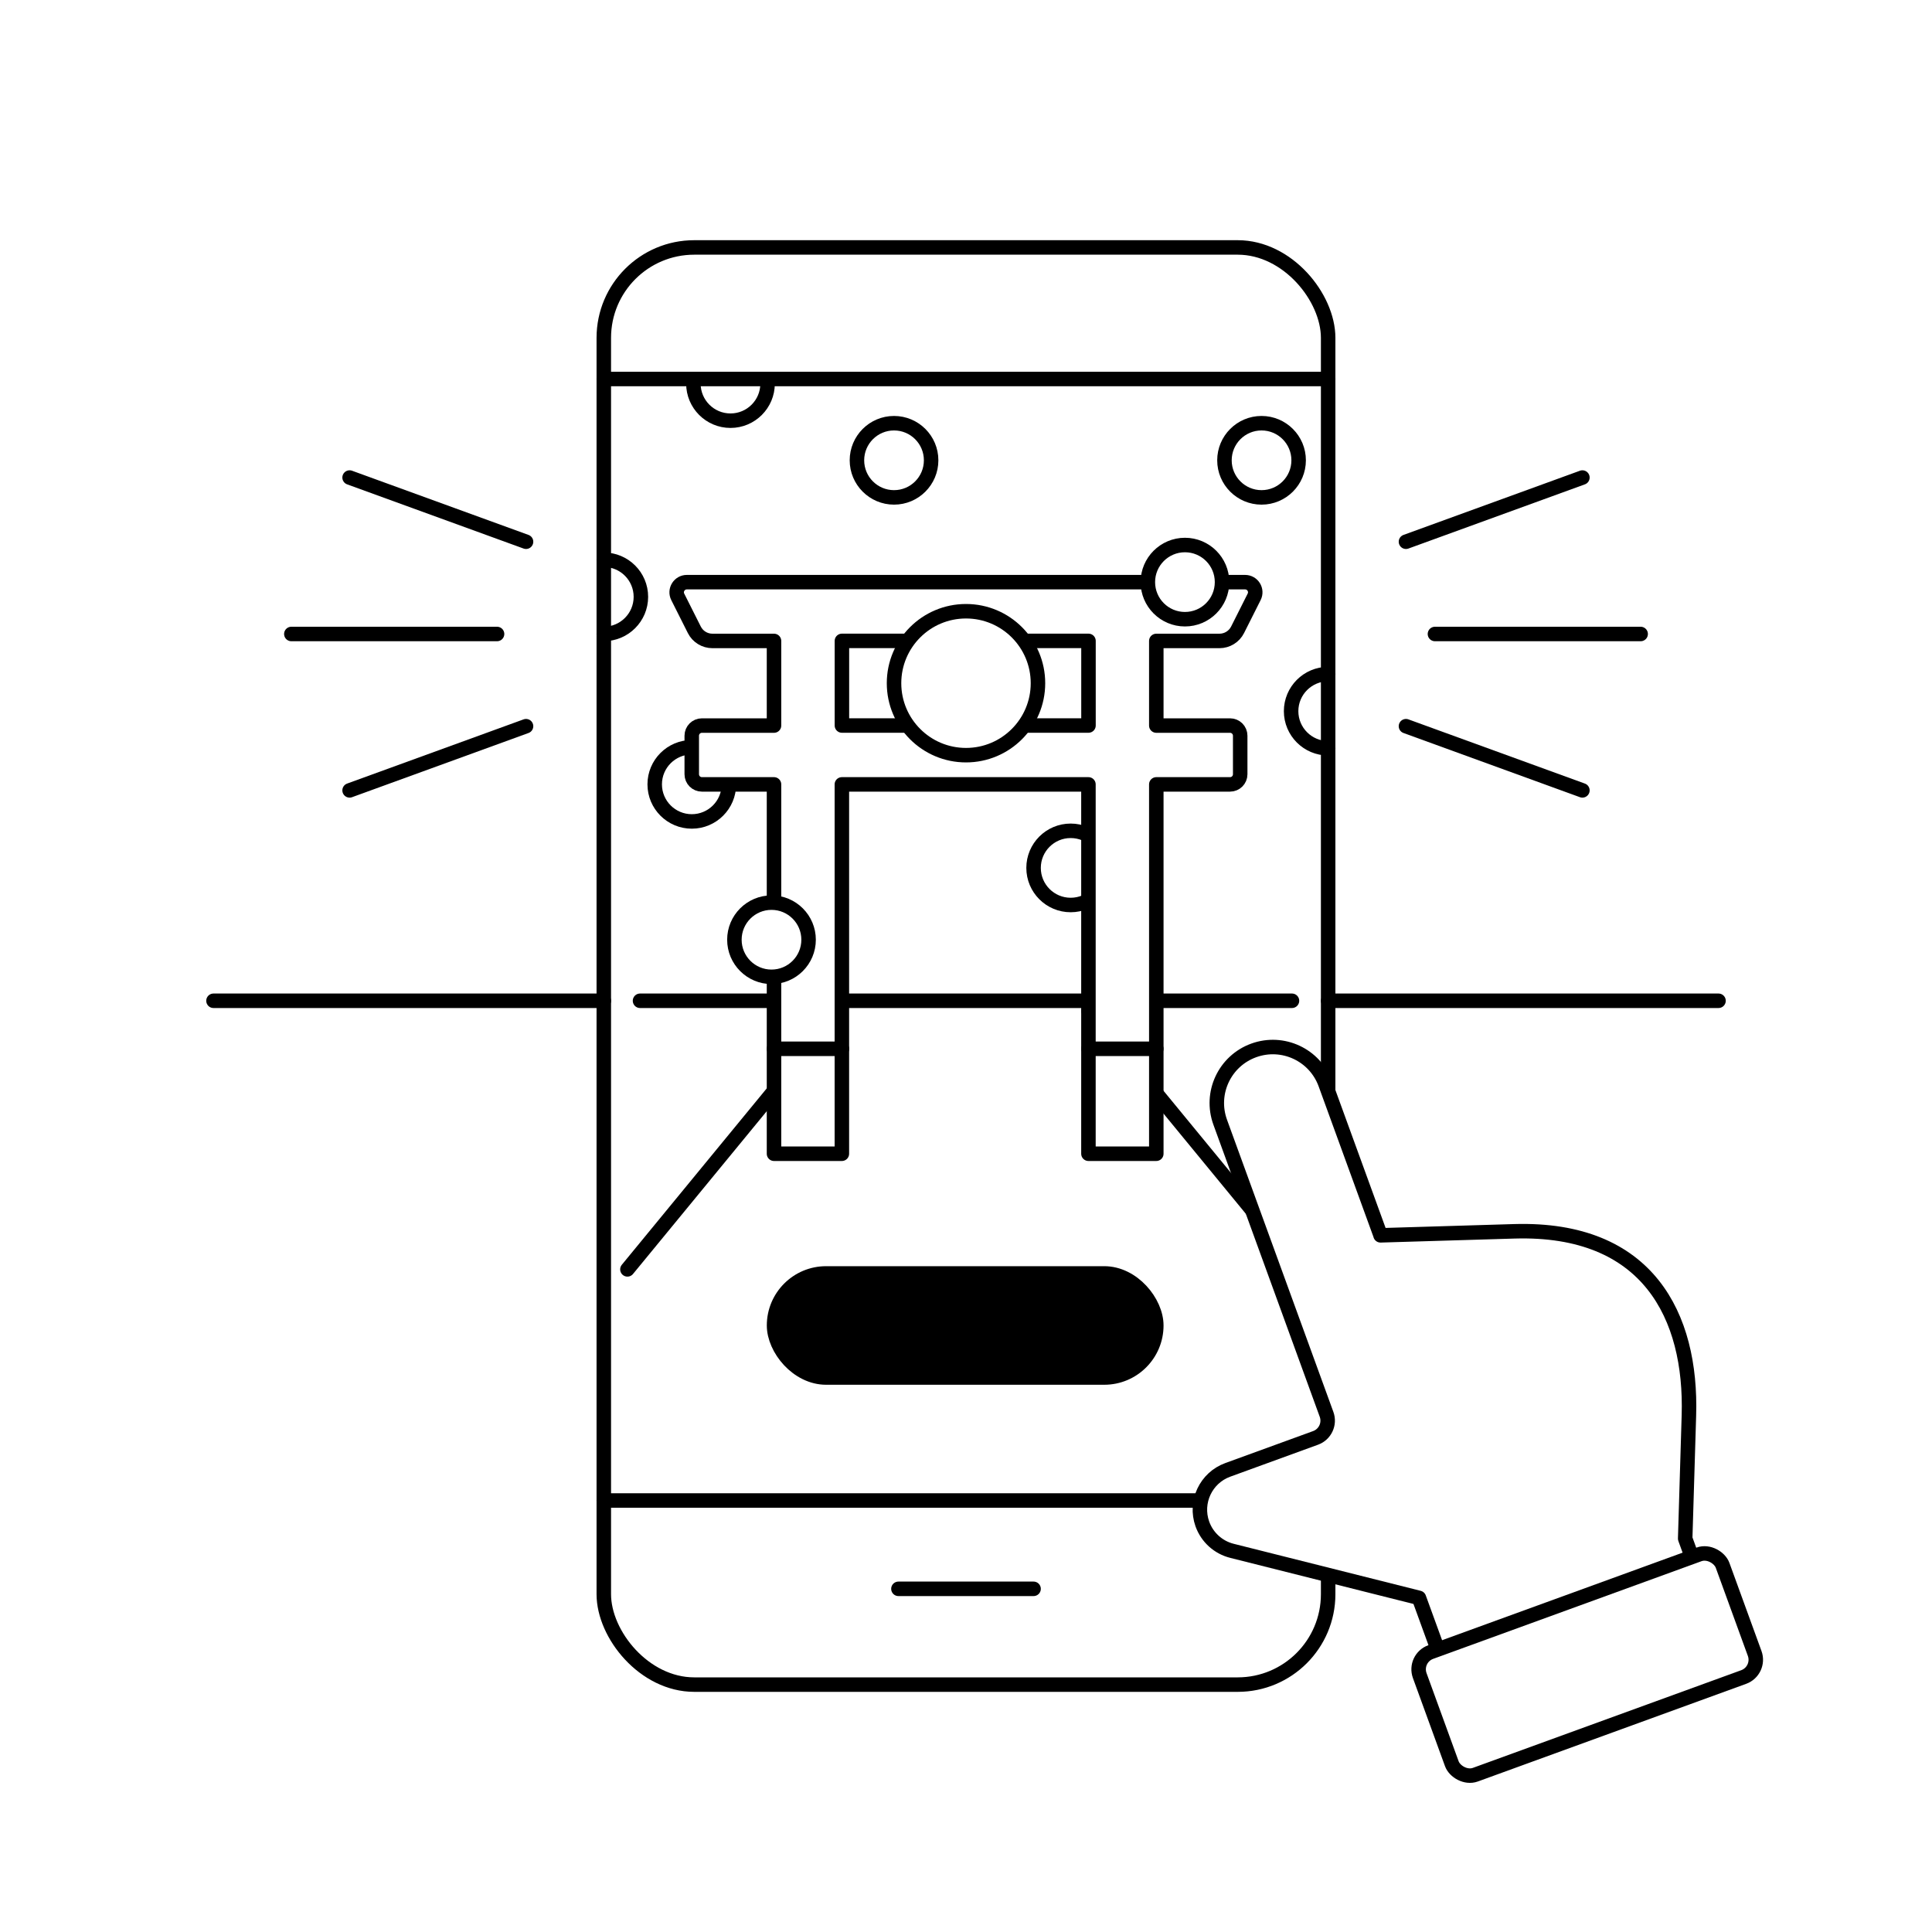 <?xml version="1.0" encoding="UTF-8"?>
<svg id="design" xmlns="http://www.w3.org/2000/svg" xmlns:xlink="http://www.w3.org/1999/xlink" viewBox="0 0 400 400">
  <defs>
    <style>
      .object line, .object rect {
        fill: #fff;
        stroke: #000;
        stroke-width: 3px;
        stroke-linecap: round;
        stroke-linejoin: round;
      }
      .temple line, .temple path {
        fill: #fff;
        stroke: #000;
        stroke-width: 3px;
        stroke-linecap: round;
        stroke-linejoin: round;
      }
      .art01 path, .art01 circle, .art02 path, .art02 circle {
        fill: #fff;
        stroke: #000;
        stroke-width: 3px;
        stroke-linecap: round;
        stroke-linejoin: round;
      }
      .art01 path, .art02 path {
        fill: none;
      }
      .hand path, .hand rect {
        fill: #fff;
        stroke: #000;
        stroke-width: 3px;
        stroke-miterlimit: 10;
        stroke-linecap: round;
        stroke-linejoin: round;
        animation: hand 5s ease 1s infinite;
      }
      .hand-area {
        clip-path: url(#clippath);
      }
      .button {
        stroke: #000;
        stroke-width: 3px;
        stroke-linecap: round;
        stroke-linejoin: round;
        animation: button 5s ease 1s infinite;
      }
      .effect line {
        fill: none;
        stroke: #000;
        stroke-width: 3px;
        stroke-linejoin: round;
        stroke-linecap: round;
      }
      .art01 {
        animation: art01 5s ease 1s infinite;
      }
      .art02 {
        animation: art02 5s ease 1s infinite;
      }
      .effect {
        animation: effect 5s ease 1s infinite;
      }

      @keyframes hand {
        0% { translate: -55px 180px; }
        30% { translate: -55px 180px; }
        40% { translate: -55px 50px; }
        50% { translate: -55px 50px; }
        60% { translate: 0 0; }
        100% { translate: 0 0; }
      }
      @keyframes button {
        0% { fill: #fff; }
        45% { fill: #fff; }
        55% { fill: #000; }
        100% { fill: #000; }
      }
      @keyframes art01 {
        0% { opacity: 0; }
        50% { opacity: 0; }
        60% { opacity: 1; }
        100% { opacity: 1; }
      }
      @keyframes art02 {
        0% { opacity: 0; }
        55% { opacity: 0; }
        65% { opacity: 1; }
        100% { opacity: 1; }
      }
      @keyframes effect {
        0% { opacity: 0; }
        50% { opacity: 0; }
        60% { opacity: 1; }
        100% { opacity: 1; }
      }
    </style>
    <clipPath id="clippath">
      <rect class="cls-5" x="23.91" y="183.61" width="352.18" height="200.41"/>
    </clipPath>
  </defs>
  <g class="object">
    <rect x="125.01" y="51.23" width="149.97" height="297.55" rx="18.72" ry="18.72" />
    <line x1="213.99" y1="328.95" x2="186.01" y2="328.95" />
    <line x1="274.99" y1="310.66" x2="125.01" y2="310.66" />
    <line x1="125.01" y1="78.47" x2="274.99" y2="78.47" />
    <line x1="267.49" y1="207.2" x2="132.51" y2="207.2" />
    <line x1="125.01" y1="207.2" x2="44.2" y2="207.2" />
    <line x1="355.8" y1="207.2" x2="274.99" y2="207.2" />
    <line x1="129.9" y1="262.81" x2="173.87" y2="209.29" />
    <line x1="269.33" y1="262.81" x2="225.36" y2="209.29" />
  </g>
  <g class="art02">
    <circle cx="143.23" cy="162.39" r="7.68" />
    <circle cx="221.67" cy="179.69" r="7.68" />
    <circle cx="261.19" cy="95.3" r="7.68" />
    <path d="M158.92,79.42c0,4.24-3.44,7.68-7.68,7.68s-7.68-3.44-7.68-7.68" />
    <path d="M125.01,115.89c4.24,0,7.68,3.44,7.68,7.68s-3.44,7.68-7.68,7.68" />
  </g>
  <g class="temple">
    <path d="M239.4,132.7h13.08c1.59,0,3.04-.9,3.75-2.31l3.43-6.82c.7-1.4-.31-3.04-1.88-3.04h-115.58c-1.56,0-2.58,1.65-1.88,3.04l3.43,6.82c.71,1.42,2.17,2.31,3.75,2.31h12.75v17.52h-14.93c-1.16,0-2.1.94-2.1,2.1v7.98c0,1.16.94,2.1,2.1,2.1h14.93v76.47h14.05v-76.47h51.05v76.47h14.05v-76.47h15.27c1.16,0,2.1-.94,2.1-2.1v-7.98c0-1.16-.94-2.1-2.1-2.1h-15.27v-17.52ZM174.31,150.21v-17.52h51.05v17.52h-51.05Z" />
    <line x1="225.36" y1="217.14" x2="239.4" y2="217.14" />
    <line x1="160.26" y1="217.14" x2="174.31" y2="217.14" />
  </g>
  <g class="art01">
    <circle cx="185.1" cy="95.3" r="7.68" />
    <circle cx="200" cy="141.45" r="14.9" />
    <circle cx="245.33" cy="120.52" r="7.68" />
    <circle cx="159.73" cy="194.56" r="7.68" />
    <path d="M274.99,154.92c-4.24,0-7.68-3.44-7.68-7.68s3.44-7.68,7.68-7.68" />
  </g>
  <rect class="button" x="160.26" y="263.65" width="79.14" height="21.55" rx="10.78" ry="10.78" />
  <g class="hand-area">
    <g class="hand">
      <path d="M285.83,255.75l-11.41-31.34c-2.19-6.02-8.84-9.12-14.86-6.93h0c-6.02,2.19-9.12,8.84-6.93,14.86l22.02,60.49c.72,1.97-.3,4.15-2.27,4.87l-18.18,6.62c-4.53,1.65-6.88,6.64-5.27,11.19h0c.99,2.78,3.3,4.87,6.16,5.58l38.69,9.73,10.24,28.13,52.62-19.15-7.74-21.25.77-25.51c.62-20.54-8.45-38.94-36.15-38.11l-27.7.83Z" />
      <rect x="295.25" y="331.11" width="66.73" height="27.02" rx="3.8" ry="3.8" transform="translate(-98.05 133.18) rotate(-20)" />
    </g>
  </g>
  <g class="effect">
    <line x1="60.32" y1="131.26" x2="102.91" y2="131.26" />
    <line x1="72.38" y1="98.87" x2="108.91" y2="112.16" />
    <line x1="72.38" y1="163.64" x2="108.91" y2="150.35" />
    <line x1="339.68" y1="131.26" x2="297.09" y2="131.26" />
    <line x1="327.62" y1="98.87" x2="291.09" y2="112.16" />
    <line x1="327.62" y1="163.64" x2="291.09" y2="150.35" />
  </g>
</svg>